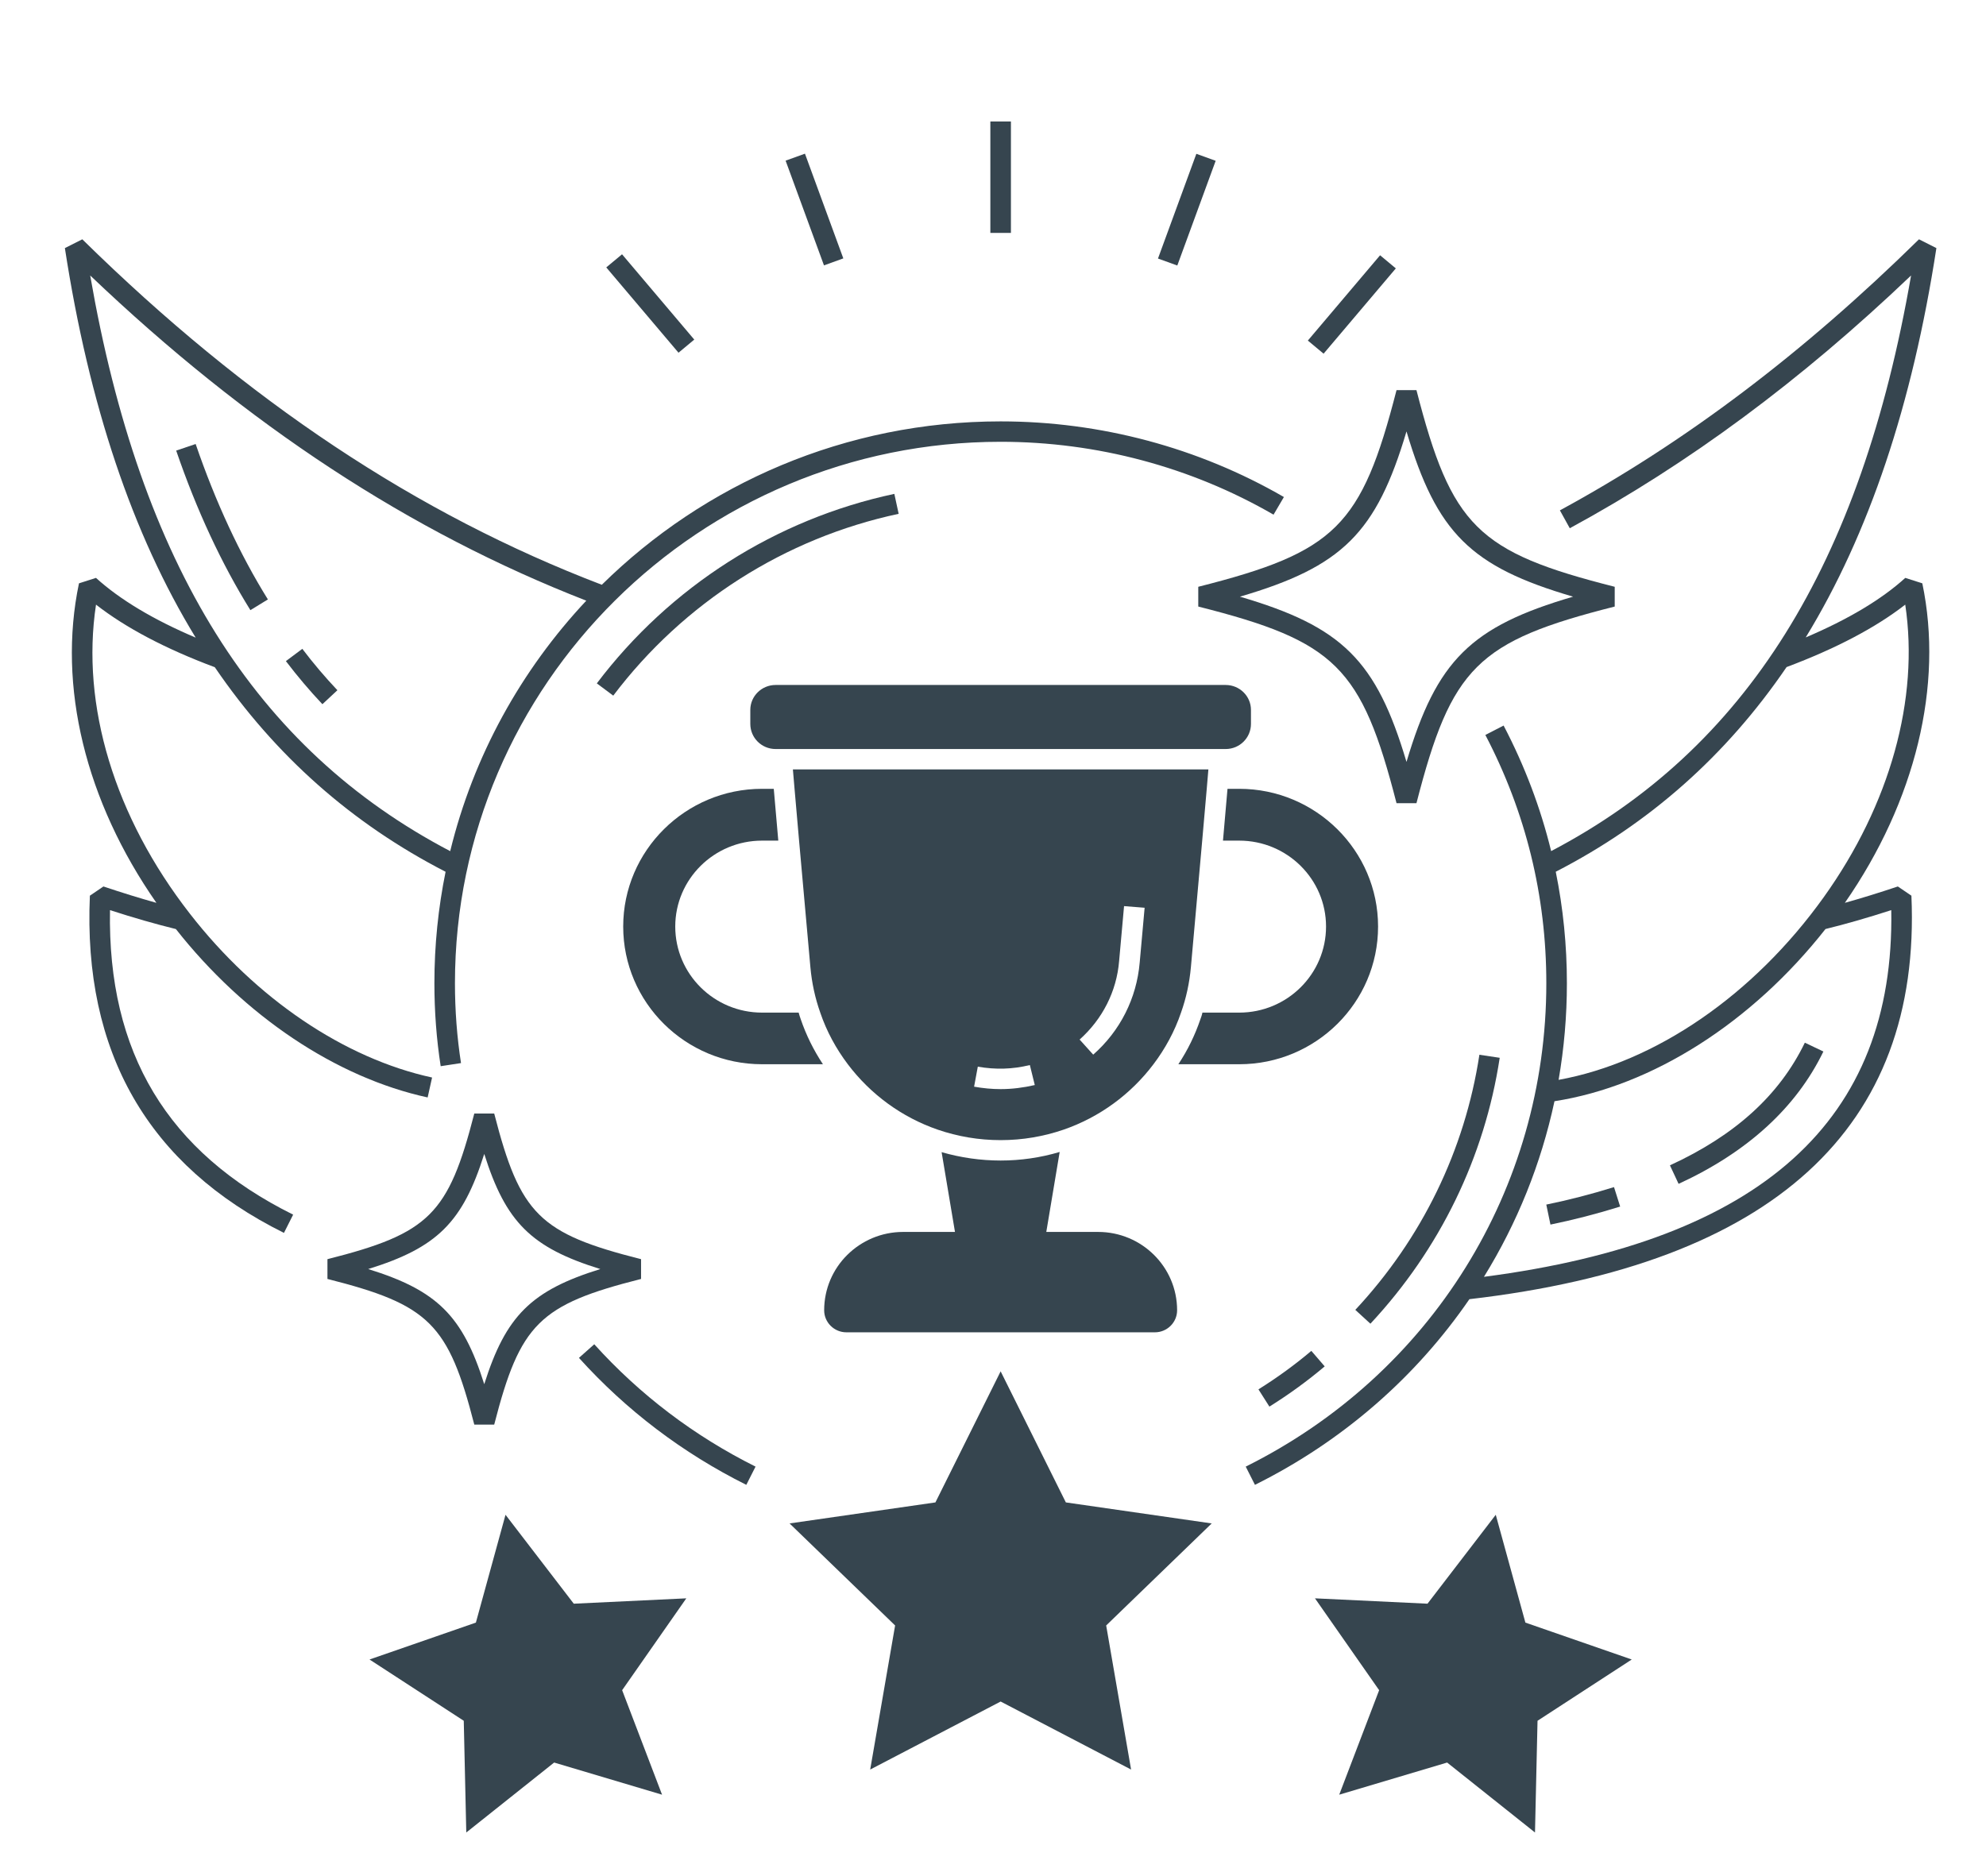 <svg width="127" height="120" xmlns="http://www.w3.org/2000/svg" xmlns:xlink="http://www.w3.org/1999/xlink" xml:space="preserve" overflow="hidden"><g transform="translate(-418 -300)"><g><g><g><g><path d="M97.105 77.046 97.369 78.325C98.846 78.019 100.292 77.643 101.791 77.173L101.401 75.928C99.944 76.385 98.539 76.75 97.105 77.046Z" fill="#36454F" fill-rule="nonzero" fill-opacity="1" transform="matrix(1.008 0 0 1 419 300)"/><path d="M104.949 74.536 105.498 75.72C109.868 73.691 112.959 70.844 114.684 67.255L113.508 66.69C111.895 70.045 109.095 72.612 104.949 74.536Z" fill="#36454F" fill-rule="nonzero" fill-opacity="1" transform="matrix(1.008 0 0 1 419 300)"/><path d="M120.749 15.306C113.367 22.618 105.916 28.29 97.968 32.643L98.595 33.787C106.141 29.654 113.24 24.355 120.247 17.619 117.059 36.158 109.764 47.91 97.413 54.437 96.742 51.67 95.736 48.986 94.397 46.407L93.239 47.008C95.806 51.954 97.107 57.297 97.107 62.889 97.107 76.058 89.8 87.904 78.037 93.805L78.622 94.971C84.228 92.159 88.858 88.046 92.227 83.096 111.483 80.846 120.917 72.165 120.268 57.288L119.407 56.699C118.21 57.103 117.098 57.45 116.046 57.746 120.524 51.246 122.314 43.824 120.96 37.31L119.88 36.962C118.374 38.34 116.254 39.617 113.563 40.77 117.578 34.148 120.323 25.878 121.853 15.868L120.749 15.306ZM93.15 81.666C95.253 78.234 96.774 74.443 97.624 70.435 103.837 69.462 110.143 65.409 114.817 59.421 116.115 59.1 117.489 58.702 118.99 58.212 119.219 71.668 110.753 79.355 93.15 81.666ZM119.877 38.672C120.772 44.698 118.918 51.454 114.702 57.391 110.266 63.638 104.039 67.944 97.886 69.068 98.233 67.052 98.412 64.986 98.412 62.889 98.412 60.462 98.174 58.082 97.705 55.757 103.646 52.675 108.514 48.334 112.349 42.666 115.479 41.482 118.005 40.141 119.877 38.672Z" fill="#36454F" fill-rule="nonzero" fill-opacity="1" transform="matrix(1.008 0 0 1 419 300)"/><path d="M5.986 58.212C7.49 58.703 8.866 59.101 10.166 59.423 14.525 64.999 20.335 68.919 26.138 70.193L26.419 68.919C20.847 67.696 15.249 63.878 11.057 58.444 6.269 52.249 4.131 45.108 5.099 38.672 6.984 40.155 9.513 41.499 12.635 42.676 16.47 48.34 21.337 52.679 27.276 55.759 26.811 58.064 26.566 60.448 26.566 62.889 26.566 64.691 26.7 66.476 26.965 68.194L28.254 67.995C28 66.342 27.87 64.625 27.87 62.889 27.87 43.793 43.4 28.257 62.489 28.257 68.584 28.257 74.571 29.868 79.802 32.918L80.459 31.79C75.029 28.625 68.815 26.952 62.489 26.952 52.629 26.952 43.685 30.947 37.187 37.402 25.461 32.887 14.675 25.656 4.229 15.306L3.124 15.868C4.655 25.884 7.403 34.158 11.422 40.783 8.741 39.635 6.618 38.353 5.097 36.962L4.018 37.31C2.646 43.887 4.435 51.246 8.931 57.746 7.879 57.45 6.767 57.103 5.57 56.699L4.71 57.288C4.269 67.294 8.411 74.551 17.022 78.856L17.605 77.689C9.634 73.703 5.826 67.326 5.986 58.212ZM36.203 38.419C32.067 42.862 29.041 48.351 27.569 54.44 15.215 47.912 7.919 36.159 4.73 17.619 14.714 27.215 25.035 34.035 36.203 38.419Z" fill="#36454F" fill-rule="nonzero" fill-opacity="1" transform="matrix(1.008 0 0 1 419 300)"/><path d="M10.185 28.82C11.481 32.629 13.065 36.063 14.893 39.025L16.003 38.34C14.227 35.461 12.685 32.116 11.42 28.399L10.185 28.82Z" fill="#36454F" fill-rule="nonzero" fill-opacity="1" transform="matrix(1.008 0 0 1 419 300)"/><path d="M20.413 44.147C19.638 43.322 18.889 42.432 18.187 41.5L17.145 42.285C17.876 43.254 18.655 44.181 19.461 45.041L20.413 44.147Z" fill="#36454F" fill-rule="nonzero" fill-opacity="1" transform="matrix(1.008 0 0 1 419 300)"/><path d="M36.708 85.98 35.736 86.85C38.742 90.206 42.314 92.938 46.354 94.971L46.94 93.805C43.047 91.846 39.604 89.213 36.708 85.98Z" fill="#36454F" fill-rule="nonzero" fill-opacity="1" transform="matrix(1.008 0 0 1 419 300)"/><path d="M55.745 31.588C48.224 33.207 41.52 37.512 36.87 43.709L37.913 44.493C42.375 38.546 48.805 34.416 56.019 32.864L55.745 31.588Z" fill="#36454F" fill-rule="nonzero" fill-opacity="1" transform="matrix(1.008 0 0 1 419 300)"/><path d="M79.539 89.968C80.794 89.177 81.974 88.311 83.047 87.394L82.199 86.402C81.174 87.278 80.046 88.107 78.844 88.864L79.539 89.968Z" fill="#36454F" fill-rule="nonzero" fill-opacity="1" transform="matrix(1.008 0 0 1 419 300)"/><path d="M85.947 84.665C90.35 79.905 93.188 74.024 94.15 67.657L92.861 67.462C91.936 73.57 89.214 79.212 84.989 83.78L85.947 84.665Z" fill="#36454F" fill-rule="nonzero" fill-opacity="1" transform="matrix(1.008 0 0 1 419 300)"/><path d="M66.626 96.095 62.489 87.711 58.351 96.095 49.098 97.439 55.794 103.965 54.213 113.181 62.489 108.83 70.764 113.181 69.184 103.965 75.879 97.439Z" fill="#36454F" fill-rule="nonzero" fill-opacity="1" transform="matrix(1.008 0 0 1 419 300)"/><path d="M35.408 102.573 31.078 96.886 29.198 103.782 22.451 106.142 28.429 110.061 28.589 117.207 34.163 112.733 41.009 114.789 38.477 108.105 42.547 102.23Z" fill="#36454F" fill-rule="nonzero" fill-opacity="1" transform="matrix(1.008 0 0 1 419 300)"/><path d="M93.899 96.886 89.569 102.573 82.43 102.23 86.501 108.105 83.969 114.789 90.814 112.733 96.388 117.207 96.549 110.061 102.526 106.142 95.779 103.782Z" fill="#36454F" fill-rule="nonzero" fill-opacity="1" transform="matrix(1.008 0 0 1 419 300)"/><path d="M101.446 37.531C92.735 35.31 91.09 33.664 88.868 24.953L87.604 24.953C85.383 33.665 83.737 35.311 75.026 37.531L75.026 38.795C83.738 41.016 85.384 42.662 87.604 51.373L88.868 51.373C91.089 42.662 92.735 41.017 101.446 38.795L101.446 37.531ZM88.236 48.732C86.32 42.237 84.162 40.08 77.667 38.163 84.162 36.247 86.32 34.09 88.236 27.594 90.153 34.09 92.31 36.247 98.805 38.163 92.31 40.08 90.153 42.237 88.236 48.732Z" fill="#36454F" fill-rule="nonzero" fill-opacity="1" transform="matrix(1.008 0 0 1 419 300)"/><path d="M29.097 91.117 30.361 91.117C32.006 84.665 33.225 83.446 39.677 81.802L39.677 80.537C33.224 78.893 32.006 77.674 30.361 71.222L29.097 71.222C27.453 77.673 26.234 78.892 19.781 80.537L19.781 81.802C26.233 83.447 27.452 84.665 29.097 91.117ZM29.729 73.806C31.097 78.181 32.717 79.802 37.093 81.169 32.717 82.537 31.097 84.158 29.729 88.533 28.361 84.158 26.741 82.537 22.366 81.169 26.741 79.802 28.361 78.181 29.729 73.806Z" fill="#36454F" fill-rule="nonzero" fill-opacity="1" transform="matrix(1.008 0 0 1 419 300)"/><path d="M61.836 7.77 63.141 7.77 63.141 14.897 61.836 14.897Z" fill="#36454F" fill-rule="nonzero" fill-opacity="1" transform="matrix(1.008 0 0 1 419 300)"/><path d="M50.045 9.867 51.351 9.867 51.351 17 50.045 17Z" fill="#36454F" fill-rule="nonzero" fill-opacity="1" transform="matrix(0.947 -0.342 0.344 0.939 417.451 318.126)"/><path d="M39.72 15.921 41.029 15.921 41.029 23.072 39.72 23.072Z" fill="#36454F" fill-rule="nonzero" fill-opacity="1" transform="matrix(0.77 -0.641 0.646 0.763 415.9 330.416)"/><path d="M81.45 18.843 88.6 18.843 88.6 20.151 81.45 20.151Z" fill="#36454F" fill-rule="nonzero" fill-opacity="1" transform="matrix(0.646 -0.763 0.77 0.641 434.508 371.851)"/><path d="M70.832 12.781 77.965 12.781 77.965 14.087 70.832 14.087Z" fill="#36454F" fill-rule="nonzero" fill-opacity="1" transform="matrix(0.344 -0.939 0.946 0.342 455.593 378.676)"/><path d="M86.433 59.261C86.433 54.406 82.479 50.453 77.625 50.453L76.881 50.453 76.594 53.767 77.625 53.767C80.665 53.767 83.132 56.233 83.132 59.261 83.132 62.301 80.665 64.767 77.625 64.767L75.289 64.767C75.263 64.911 75.211 65.054 75.159 65.198 74.82 66.203 74.363 67.155 73.763 68.069L77.625 68.069C82.479 68.069 86.433 64.128 86.433 59.261Z" fill="#36454F" fill-rule="nonzero" fill-opacity="1" transform="matrix(1.008 0 0 1 419 300)"/><path d="M49.805 65.185C49.753 65.041 49.714 64.911 49.675 64.767L47.352 64.767C44.312 64.767 41.846 62.301 41.846 59.261 41.846 56.233 44.312 53.767 47.352 53.767L48.383 53.767 48.096 50.453 47.352 50.453C42.498 50.453 38.544 54.406 38.544 59.261 38.544 64.128 42.498 68.069 47.352 68.069L51.215 68.069C50.614 67.155 50.145 66.189 49.805 65.185Z" fill="#36454F" fill-rule="nonzero" fill-opacity="1" transform="matrix(1.008 0 0 1 419 300)"/><path d="M52.754 80.269C51.854 81.169 51.293 82.422 51.293 83.805 51.293 84.588 51.932 85.215 52.702 85.215L72.275 85.215C73.045 85.215 73.684 84.588 73.684 83.805 73.684 81.039 71.44 78.795 68.674 78.795L65.385 78.795 66.234 73.68C65.02 74.045 63.754 74.228 62.489 74.228 61.223 74.228 59.957 74.045 58.744 73.692L59.592 78.795 56.303 78.795C54.92 78.795 53.668 79.356 52.754 80.269Z" fill="#36454F" fill-rule="nonzero" fill-opacity="1" transform="matrix(1.008 0 0 1 419 300)"/><path d="M78.369 46.303 78.369 45.403C78.369 44.529 77.651 43.811 76.764 43.811L48.213 43.811C47.326 43.811 46.608 44.529 46.608 45.403L46.608 46.303C46.608 47.191 47.326 47.908 48.213 47.908L76.764 47.908C77.651 47.908 78.369 47.191 78.369 46.303Z" fill="#36454F" fill-rule="nonzero" fill-opacity="1" transform="matrix(1.008 0 0 1 419 300)"/><path d="M74.559 61.857 75.276 53.767 75.564 50.453 75.668 49.213 49.309 49.213 49.414 50.453 49.701 53.767 50.419 61.857C50.51 62.875 50.719 63.841 51.045 64.767 51.449 65.968 52.05 67.077 52.793 68.069 54.229 69.987 56.212 71.461 58.509 72.257 59.761 72.688 61.092 72.923 62.489 72.923 63.885 72.923 65.216 72.688 66.469 72.257 68.765 71.461 70.749 69.987 72.184 68.069 72.928 67.077 73.528 65.968 73.932 64.767 74.259 63.841 74.467 62.875 74.559 61.857ZM62.489 69.66C61.941 69.66 61.38 69.608 60.805 69.504L61.04 68.225C62.162 68.421 63.232 68.395 64.342 68.121L64.655 69.4C63.924 69.569 63.206 69.66 62.489 69.66ZM71.31 61.57C71.114 63.854 70.07 65.942 68.361 67.455L67.499 66.49C68.948 65.185 69.848 63.41 70.005 61.466L70.318 57.956 71.623 58.06 71.31 61.57Z" fill="#36454F" fill-rule="nonzero" fill-opacity="1" transform="matrix(1.008 0 0 1 419 300)"/></g></g></g></g></g></svg>